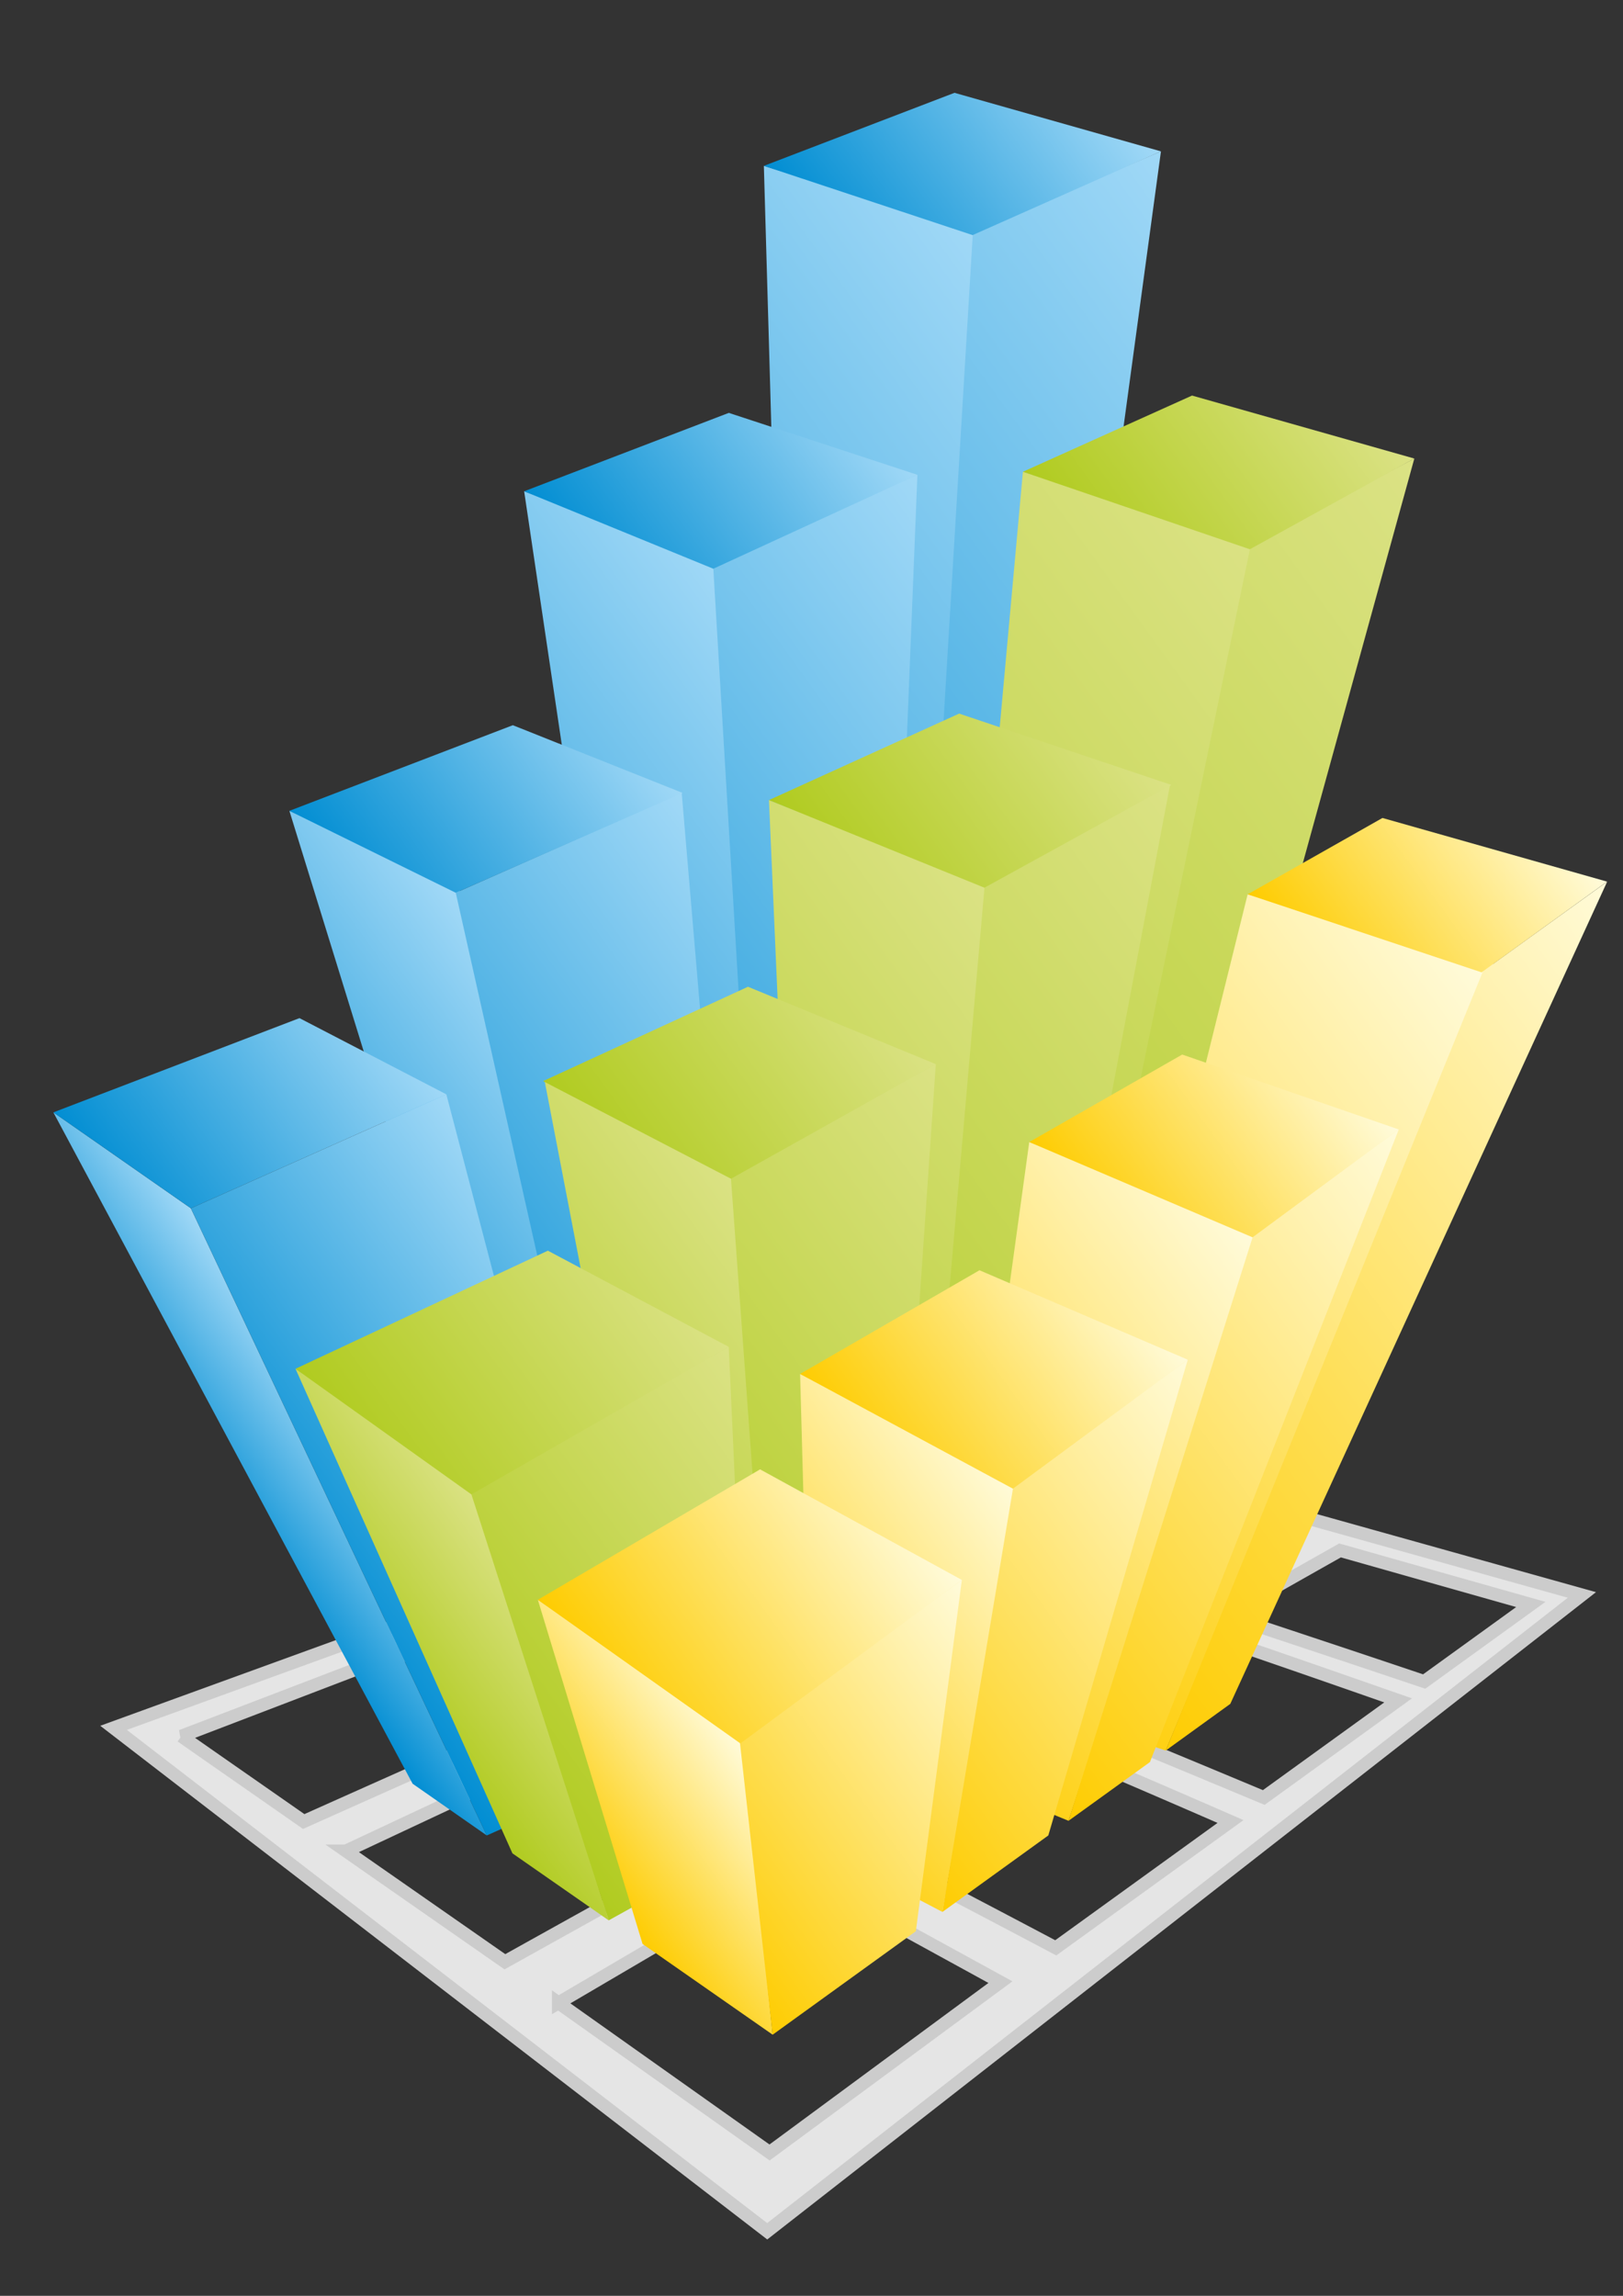 <svg xmlns="http://www.w3.org/2000/svg" xmlns:xlink="http://www.w3.org/1999/xlink" id="svg2" fill-rule="evenodd" xml:space="preserve" viewBox="0 0 210 297" version="1.1" clip-rule="evenodd" shape-rendering="geometricPrecision" text-rendering="geometricPrecision" image-rendering="optimizeQuality"><rect x="0" y="0" width="210" height="297" fill="#333333" stroke="none"/><defs id="defs4"><linearGradient id="id19" x1="85.669" xlink:href="#id6" gradientUnits="userSpaceOnUse" x2="122" y1="168.04" y2="141.78"/><linearGradient id="linearGradient3128" x1="121.85" xlink:href="#id6" gradientUnits="userSpaceOnUse" x2="142.23" y1="87.095" y2="72.372"/><linearGradient id="id1" x1="103.52" xlink:href="#id0" gradientUnits="userSpaceOnUse" x2="136.87" y1="182.09" y2="157.99"/><linearGradient id="id2" x1="112.02" xlink:href="#id0" gradientUnits="userSpaceOnUse" x2="154.38" y1="172.95" y2="142.34"/><linearGradient id="id3" y2="98.098" gradientUnits="userSpaceOnUse" y1="113.32" x2="86.045" x1="64.988"><stop id="stop16" stop-color="#008DD2" offset="0"/><stop id="stop18" stop-color="#A2D9F7" offset="1"/></linearGradient><linearGradient id="id4" x1="83.109" xlink:href="#id3" gradientUnits="userSpaceOnUse" x2="104.16" y1="88.719" y2="73.51"/><linearGradient id="id5" x1="91.712" xlink:href="#id0" gradientUnits="userSpaceOnUse" x2="118.15" y1="192.82" y2="173.72"/><linearGradient id="id6" y2="72.372" gradientUnits="userSpaceOnUse" y1="87.095" x2="142.23" x1="121.85"><stop id="stop23" stop-color="#B0CB1F" offset="0"/><stop id="stop25" stop-color="#DBE285" offset="1"/></linearGradient><linearGradient id="id7" x1="108.56" xlink:href="#id0" gradientUnits="userSpaceOnUse" x2="158.16" y1="162.17" y2="126.33"/><linearGradient id="id8" x1="138.79" xlink:href="#id0" gradientUnits="userSpaceOnUse" x2="157.51" y1="119.11" y2="105.59"/><linearGradient id="id9" x1="84.552" xlink:href="#id6" gradientUnits="userSpaceOnUse" x2="105.59" y1="134.19" y2="118.99"/><linearGradient id="id10" x1="101.93" xlink:href="#id3" gradientUnits="userSpaceOnUse" x2="122.61" y1="63.559" y2="48.613"/><linearGradient id="id11" x1="46.806" xlink:href="#id3" gradientUnits="userSpaceOnUse" x2="67.782" y1="136.54" y2="121.39"/><linearGradient id="id12" x1="102.39" xlink:href="#id6" gradientUnits="userSpaceOnUse" x2="123.35" y1="112.56" y2="97.407"/><linearGradient id="id13" x1="122" xlink:href="#id0" gradientUnits="userSpaceOnUse" x2="141.36" y1="138.46" y2="124.47"/><linearGradient id="id14" x1="98.331" xlink:href="#id6" gradientUnits="userSpaceOnUse" x2="164.28" y1="150.47" y2="102.81"/><linearGradient id="id15" x1="93.413" xlink:href="#id6" gradientUnits="userSpaceOnUse" x2="142.39" y1="159.07" y2="123.68"/><linearGradient id="id16" x1="102.96" xlink:href="#id0" gradientUnits="userSpaceOnUse" x2="138.43" y1="169.68" y2="144.05"/><linearGradient id="id17" x1="66.024" xlink:href="#id6" gradientUnits="userSpaceOnUse" x2="89.036" y1="156.91" y2="140.28"/><linearGradient id="id18" x1="104.47" xlink:href="#id0" gradientUnits="userSpaceOnUse" x2="125.04" y1="156.79" y2="141.92"/><linearGradient id="id0" y2="125.4" gradientUnits="userSpaceOnUse" y1="165.35" x2="172.63" x1="117.34"><stop id="stop9" stop-color="#FECC00" offset="0"/><stop id="stop11" stop-color="#FFFBDB" offset="1"/></linearGradient><linearGradient id="id20" x1="89.34" xlink:href="#id6" gradientUnits="userSpaceOnUse" x2="148.76" y1="147.25" y2="104.31"/><linearGradient id="id21" x1="80.926" xlink:href="#id3" gradientUnits="userSpaceOnUse" x2="151.91" y1="138.48" y2="87.183"/><linearGradient id="id22" x1="84.803" xlink:href="#id0" gradientUnits="userSpaceOnUse" x2="107.06" y1="174.62" y2="158.54"/><linearGradient id="id23" x1="75.681" xlink:href="#id6" gradientUnits="userSpaceOnUse" x2="102.83" y1="179.19" y2="159.57"/><linearGradient id="id24" x1="94.711" xlink:href="#id0" gradientUnits="userSpaceOnUse" x2="118.41" y1="178.2" y2="161.08"/><linearGradient id="id25" x1="76.547" xlink:href="#id3" gradientUnits="userSpaceOnUse" x2="129.34" y1="146.16" y2="108.01"/><linearGradient id="id26" x1="84.915" xlink:href="#id6" gradientUnits="userSpaceOnUse" x2="124.76" y1="155.29" y2="126.5"/><linearGradient id="id27" x1="73.594" xlink:href="#id3" gradientUnits="userSpaceOnUse" x2="134.8" y1="134.56" y2="90.323"/><linearGradient id="id28" x1="70.045" xlink:href="#id3" gradientUnits="userSpaceOnUse" x2="107.64" y1="155.16" y2="127.99"/><linearGradient id="id29" x1="69.192" xlink:href="#id3" gradientUnits="userSpaceOnUse" x2="111.5" y1="142.43" y2="111.86"/><linearGradient id="id30" x1="77.98" xlink:href="#id6" gradientUnits="userSpaceOnUse" x2="102.83" y1="163.95" y2="146"/><linearGradient id="id31" x1="60.747" xlink:href="#id3" gradientUnits="userSpaceOnUse" x2="86.087" y1="165.18" y2="146.87"/><linearGradient id="id32" x1="63.391" xlink:href="#id3" gradientUnits="userSpaceOnUse" x2="88.033" y1="150.98" y2="133.17"/><linearGradient id="id33" x1="83.253" xlink:href="#id0" gradientUnits="userSpaceOnUse" x2="95.699" y1="187.88" y2="178.89"/><linearGradient id="id34" x1="68.176" xlink:href="#id6" gradientUnits="userSpaceOnUse" x2="79.591" y1="174.13" y2="165.88"/><linearGradient id="id35" x1="54.647" xlink:href="#id3" gradientUnits="userSpaceOnUse" x2="64.655" y1="160.59" y2="153.36"/><linearGradient id="linearGradient3124" x1="117.34" xlink:href="#id0" gradientUnits="userSpaceOnUse" x2="172.63" y1="165.35" y2="125.4"/><linearGradient id="linearGradient3126" x1="64.988" xlink:href="#id3" gradientUnits="userSpaceOnUse" x2="86.045" y1="113.32" y2="98.098"/><style id="style6" type="text/css">.fil1{fill:none}</style></defs><g id="Layer_x0020_1" transform="translate(-63.754 -73.538) scale(1.677)"><path id="path58" fill="#e5e5e5" stroke="#ccc" d="M64.714 186.64c6.32-2.966 12.217-5.728 17.72-8.287 1.954 1.033 3.978 2.097 6.049 3.2a1911.5 1911.5 0 016.65 3.556 5074.022 5074.022 0 00-18.16 10.075l-6.46-4.502c-1.994-1.39-3.93-2.737-5.8-4.042zm21.121-9.866c4.93-2.282 9.561-4.41 13.909-6.406 1.98.81 4.022 1.642 6.105 2.5 2.155.886 4.366 1.806 6.646 2.752-4.324 2.351-8.957 4.88-13.919 7.596-2.296-1.17-4.51-2.302-6.664-3.388-2.084-1.05-4.11-2.071-6.078-3.054zm16.623-7.644c3.954-1.805 7.681-3.501 11.219-5.102a2287.77 2287.77 0 0112.525 4.203 7433.784 7433.784 0 00-11.017 5.931c-2.27-.907-4.478-1.789-6.626-2.637-2.083-.823-4.12-1.62-6.102-2.395zm13.44-6.109c3.239-1.458 6.324-2.85 9.265-4.174 1.916.545 3.876 1.098 5.874 1.665 2.05.581 4.15 1.178 6.297 1.784-2.837 1.51-5.82 3.1-8.966 4.776-2.21-.725-4.364-1.429-6.465-2.112-2.043-.663-4.047-1.31-6.005-1.939zm-63.891 14.761l16.9-6.47c1.578.812 3.189 1.648 4.84 2.502 1.699.879 3.452 1.795 5.246 2.736a6194.95 6194.95 0 00-17.543 7.816c-1.696-1.183-3.346-2.334-4.937-3.442a3573.482 3573.482 0 01-4.505-3.142zm20.203-7.737c4.804-1.838 9.357-3.583 13.656-5.228a1251.703 1251.703 0 0110.378 4.138c-4.34 1.9-8.96 3.929-13.867 6.098-1.807-.9-3.572-1.776-5.282-2.617-1.666-.819-3.298-1.61-4.885-2.39zm16.357-6.264c3.947-1.512 7.691-2.945 11.262-4.314 1.635.538 3.312 1.082 5.02 1.643 1.74.57 3.533 1.163 5.362 1.765-3.55 1.54-7.293 3.167-11.25 4.892-1.839-.71-3.636-1.403-5.384-2.072l-5.01-1.914zm13.511-5.176c3.287-1.257 6.435-2.464 9.452-3.621l4.961 1.409 5.273 1.492c-2.969 1.28-6.068 2.62-9.326 4.026-1.823-.586-3.609-1.157-5.349-1.711l-5.011-1.595zm.898 26.87c4.952-2.878 9.57-5.545 13.87-8.026a1347.41 1347.41 0 0116.113 6.916l-13.485 9.745c-2.989-1.583-5.895-3.11-8.68-4.567-2.696-1.41-5.3-2.761-7.818-4.068zm16.544-9.562c3.868-2.22 7.494-4.29 10.915-6.242 2.405.821 4.87 1.669 7.405 2.546 2.601.9 5.292 1.841 8.05 2.803l-10.366 7.492c-2.875-1.199-5.672-2.368-8.367-3.48-2.62-1.082-5.165-2.115-7.637-3.12zm13.054-7.457c3.1-1.76 6.039-3.426 8.836-5.004 2.306.653 4.667 1.324 7.086 2.008 2.476.701 5.028 1.424 7.634 2.16l-8.229 5.947c-2.728-.918-5.395-1.812-7.98-2.671-2.513-.836-4.96-1.65-7.347-2.44zm-51.47 29.898l17.876-10.495 16.226 8.897-17.813 13.14-16.289-11.543zm30.877-44.918l48.09 13.45-62.859 49.088-50.433-38.835 65.203-23.704z"/><g id="_561971144" fill="none"><path id="_561840872" class="fil1" d="M77.553 186.82c3.83-1.797 7.402-3.47 10.737-5.021 1.184.626 2.41 1.27 3.665 1.939 1.3.693 2.643 1.409 4.03 2.155-3.393 1.873-7.05 3.9-11.004 6.104l-3.914-2.728-3.514-2.449z"/><path id="_561840776" class="fil1" d="M90.35 180.84c2.987-1.383 5.793-2.672 8.428-3.881 1.199.49 2.437.995 3.7 1.514 1.305.537 2.644 1.095 4.026 1.668a3670.84 3670.84 0 00-8.434 4.602 1118.658 1118.658 0 00-7.72-3.903z"/><path id="_561840680" class="fil1" d="M100.42 176.21c2.396-1.094 4.654-2.122 6.798-3.092a1389.867 1389.867 0 017.589 2.547c-2.093 1.125-4.313 2.32-6.675 3.594-1.376-.55-2.714-1.084-4.015-1.598-1.262-.499-2.497-.981-3.697-1.451z"/><path id="_561840584" class="fil1" d="M108.56 172.5l5.614-2.529c1.16.33 2.348.665 3.559 1.009 1.242.352 2.514.713 3.815 1.08l-5.432 2.894c-1.34-.439-2.644-.865-3.917-1.279-1.238-.402-2.453-.794-3.639-1.175z"/><path id="_561840488" class="fil1" d="M69.853 181.45l10.24-3.92c.956.491 1.932.998 2.932 1.516 1.03.532 2.092 1.088 3.18 1.657a3793.478 3793.478 0 00-10.63 4.736l-2.992-2.085c-.934-.65-1.845-1.286-2.73-1.904z"/><path id="_561840392" class="fil1" d="M82.094 176.76l8.274-3.168a770.288 770.288 0 016.288 2.507c-2.63 1.151-5.428 2.38-8.402 3.695a630.672 630.672 0 00-3.2-1.585c-1.01-.497-1.999-.976-2.96-1.449z"/><path id="_561840296" class="fil1" d="M92.005 172.96l6.824-2.614c.99.326 2.006.656 3.041.996 1.055.346 2.14.705 3.25 1.07-2.152.933-4.42 1.918-6.818 2.963-1.113-.43-2.202-.85-3.262-1.255l-3.035-1.16z"/><path id="_561840200" class="fil1" d="M100.19 169.83c1.992-.761 3.9-1.493 5.727-2.194a2569.696 2569.696 0 006.201 1.758c-1.799.775-3.677 1.587-5.65 2.44a4321.672 4321.672 0 00-6.277-2.004z"/><path id="_561840104" class="fil1" d="M87.595 193.81c3.981-2.344 7.653-4.501 11.051-6.488a1294.69 1294.69 0 0110.031 5.5l-11.045 7.982-5.323-3.708-4.714-3.286z"/><path id="_561971384" class="fil1" d="M100.74 186.11c3-1.743 5.798-3.36 8.404-4.863a820.487 820.487 0 019.763 4.19l-8.17 5.905a1174.34 1174.34 0 00-5.26-2.767c-1.634-.855-3.211-1.673-4.737-2.465z"/><path id="_561971288" class="fil1" d="M110.76 180.32c2.343-1.345 4.54-2.599 6.614-3.782 1.457.498 2.95 1.011 4.486 1.543 1.576.546 3.207 1.115 4.878 1.698l-6.282 4.54c-1.74-.727-3.436-1.435-5.069-2.11-1.587-.655-3.13-1.28-4.627-1.889z"/><path id="_561971192" class="fil1" d="M118.67 175.8a2255.83 2255.83 0 015.354-3.032c1.397.396 2.828.803 4.293 1.217l4.626 1.309-4.986 3.603c-1.653-.556-3.269-1.098-4.835-1.618-1.524-.507-3.006-1-4.452-1.479z"/></g><path id="polygon73" fill="url(#id27)" d="M96.953 56.646l16.417 5.021-6.9 110.163-6.28-2z"/><path id="polygon75" fill="url(#id21)" d="M113.08 61.792l14.51-6.265-15.47 113.863-5.65 2.44z"/><path id="polygon77" fill="url(#id29)" d="M78.458 81.749l14.911 5.442 4.933 88.189-6.297-2.42z"/><path id="polygon79" fill="url(#id25)" d="M93.03 87.338l15.77-6.858-3.68 91.94-6.818 2.96z"/><path id="polygon81" fill="url(#id20)" d="M116.94 80.244l17.86 5.55-18.68 89.166-7.56-2.46z"/><path id="polygon83" fill="url(#id14)" d="M134.51 85.95l12.63-6.727-25.59 92.837-5.43 2.9z"/><path id="polygon85" fill="url(#id26)" d="M97.347 105.57l16.703 6.55-5.92 67.14-7.71-3.05z"/><path id="polygon87" fill="url(#id15)" d="M113.99 112.15l14.31-7.79-13.49 71.3-6.68 3.6z"/><path id="polygon89" fill="url(#id32)" d="M60.344 106.4l13.031 5.65 14.879 67.75-6.16-3.04z"/><path id="polygon91" fill="url(#id28)" d="M73.181 112.72l17.431-7.73 6.044 71.11-8.402 3.7z"/><path id="polygon93" fill="url(#id30)" d="M80.027 127.18l14.483 7.32 3.67 50.17-7.83-3.83z"/><path id="polygon95" fill="url(#id19)" d="M94.4 134.57l15.82-8.63-3.72 54.2-8.43 4.6z"/><path id="polygon97" fill="url(#id7)" d="M134.28 112.84l18.95 5.36-25.27 60.69-9.29-3.09z"/><path id="polygon99" fill="url(#id0)" d="M152.44 118.77l9.58-6.91-29.08 63.43-4.98 3.6z"/><path id="polygon101" fill="url(#id16)" d="M117.43 131.95l18.09 6.56-15.06 45.8-9.7-3.99z"/><path id="polygon103" fill="url(#id2)" d="M134.73 139.08l11.21-8.1-19.2 48.8-6.28 4.53z"/><path id="polygon105" fill="url(#id24)" d="M99.749 149.84l16.801 8.37-5.82 33.13-9.99-5.23z"/><path id="polygon107" fill="url(#id1)" d="M116.21 158.46l13.45-9.72-10.76 36.7-8.17 5.9z"/><path id="polygon109" fill="url(#id35)" d="M42.134 129.66l10.609 7.4 22.831 48.38-5.721-3.99z"/><path id="polygon111" fill="url(#id31)" d="M52.743 137.06l19.711-8.79 13.75 52.43-10.63 4.74z"/><path id="polygon113" fill="url(#id34)" d="M60.816 149.44l13.789 9.21 10.376 33.34-7.428-5.17z"/><path id="polygon115" fill="url(#id23)" d="M74.288 158.82l19.956-11.07 1.74 38.14-11.003 6.1z"/><path id="polygon117" fill="url(#id33)" d="M79.514 167.26l15.772 10.71 2.346 22.84-10.037-7z"/><path id="polygon119" fill="url(#id5)" d="M95.088 178.12l17.142-12.39-3.55 27.1-11.048 7.98z"/><path id="polygon121" fill="url(#id22)" d="M96.661 157.2l15.569 8.53-17.091 12.61-15.625-11.08z"/><path id="polygon123" fill="url(#id17)" d="M80.289 140.33l13.955 7.42-19.858 11.38-13.57-9.69z"/><path id="polygon125" fill="url(#id11)" d="M61.122 122.39l11.332 5.88-19.711 8.79-10.609-7.4z"/><path id="polygon127" fill="url(#id18)" d="M113.59 141.84l16.07 6.9-13.49 9.95-16.421-8.85z"/><path id="polygon129" fill="url(#id3)" d="M77.585 99.794l13.103 5.226-17.508 7.7-12.836-6.32z"/><path id="polygon131" fill="url(#id9)" d="M95.727 119.97l14.493 5.97-15.805 8.84-14.498-7.53z"/><path id="polygon133" fill="url(#id10)" d="M111.66 51.011l15.93 4.516-14.53 6.46-16.107-5.341z"/><path id="polygon135" fill="url(#id4)" d="M94.248 75.701L108.8 80.48l-15.747 7.244-14.595-5.975z"/><path id="polygon137" fill="url(#id13)" d="M129.23 125.2l16.71 5.78-11.28 8.32-17.23-7.35z"/><path id="polygon139" fill="url(#id8)" d="M144.68 106.95l17.33 4.91-9.68 7-18.05-6.02z"/><path id="polygon141" fill="url(#id12)" d="M112.02 98.899l16.37 5.501-14.42 7.93-16.623-6.76z"/><path id="polygon143" fill="url(#id6)" d="M129.99 74.365l17.15 4.858-12.69 6.998-17.51-5.977z"/></g></svg>
